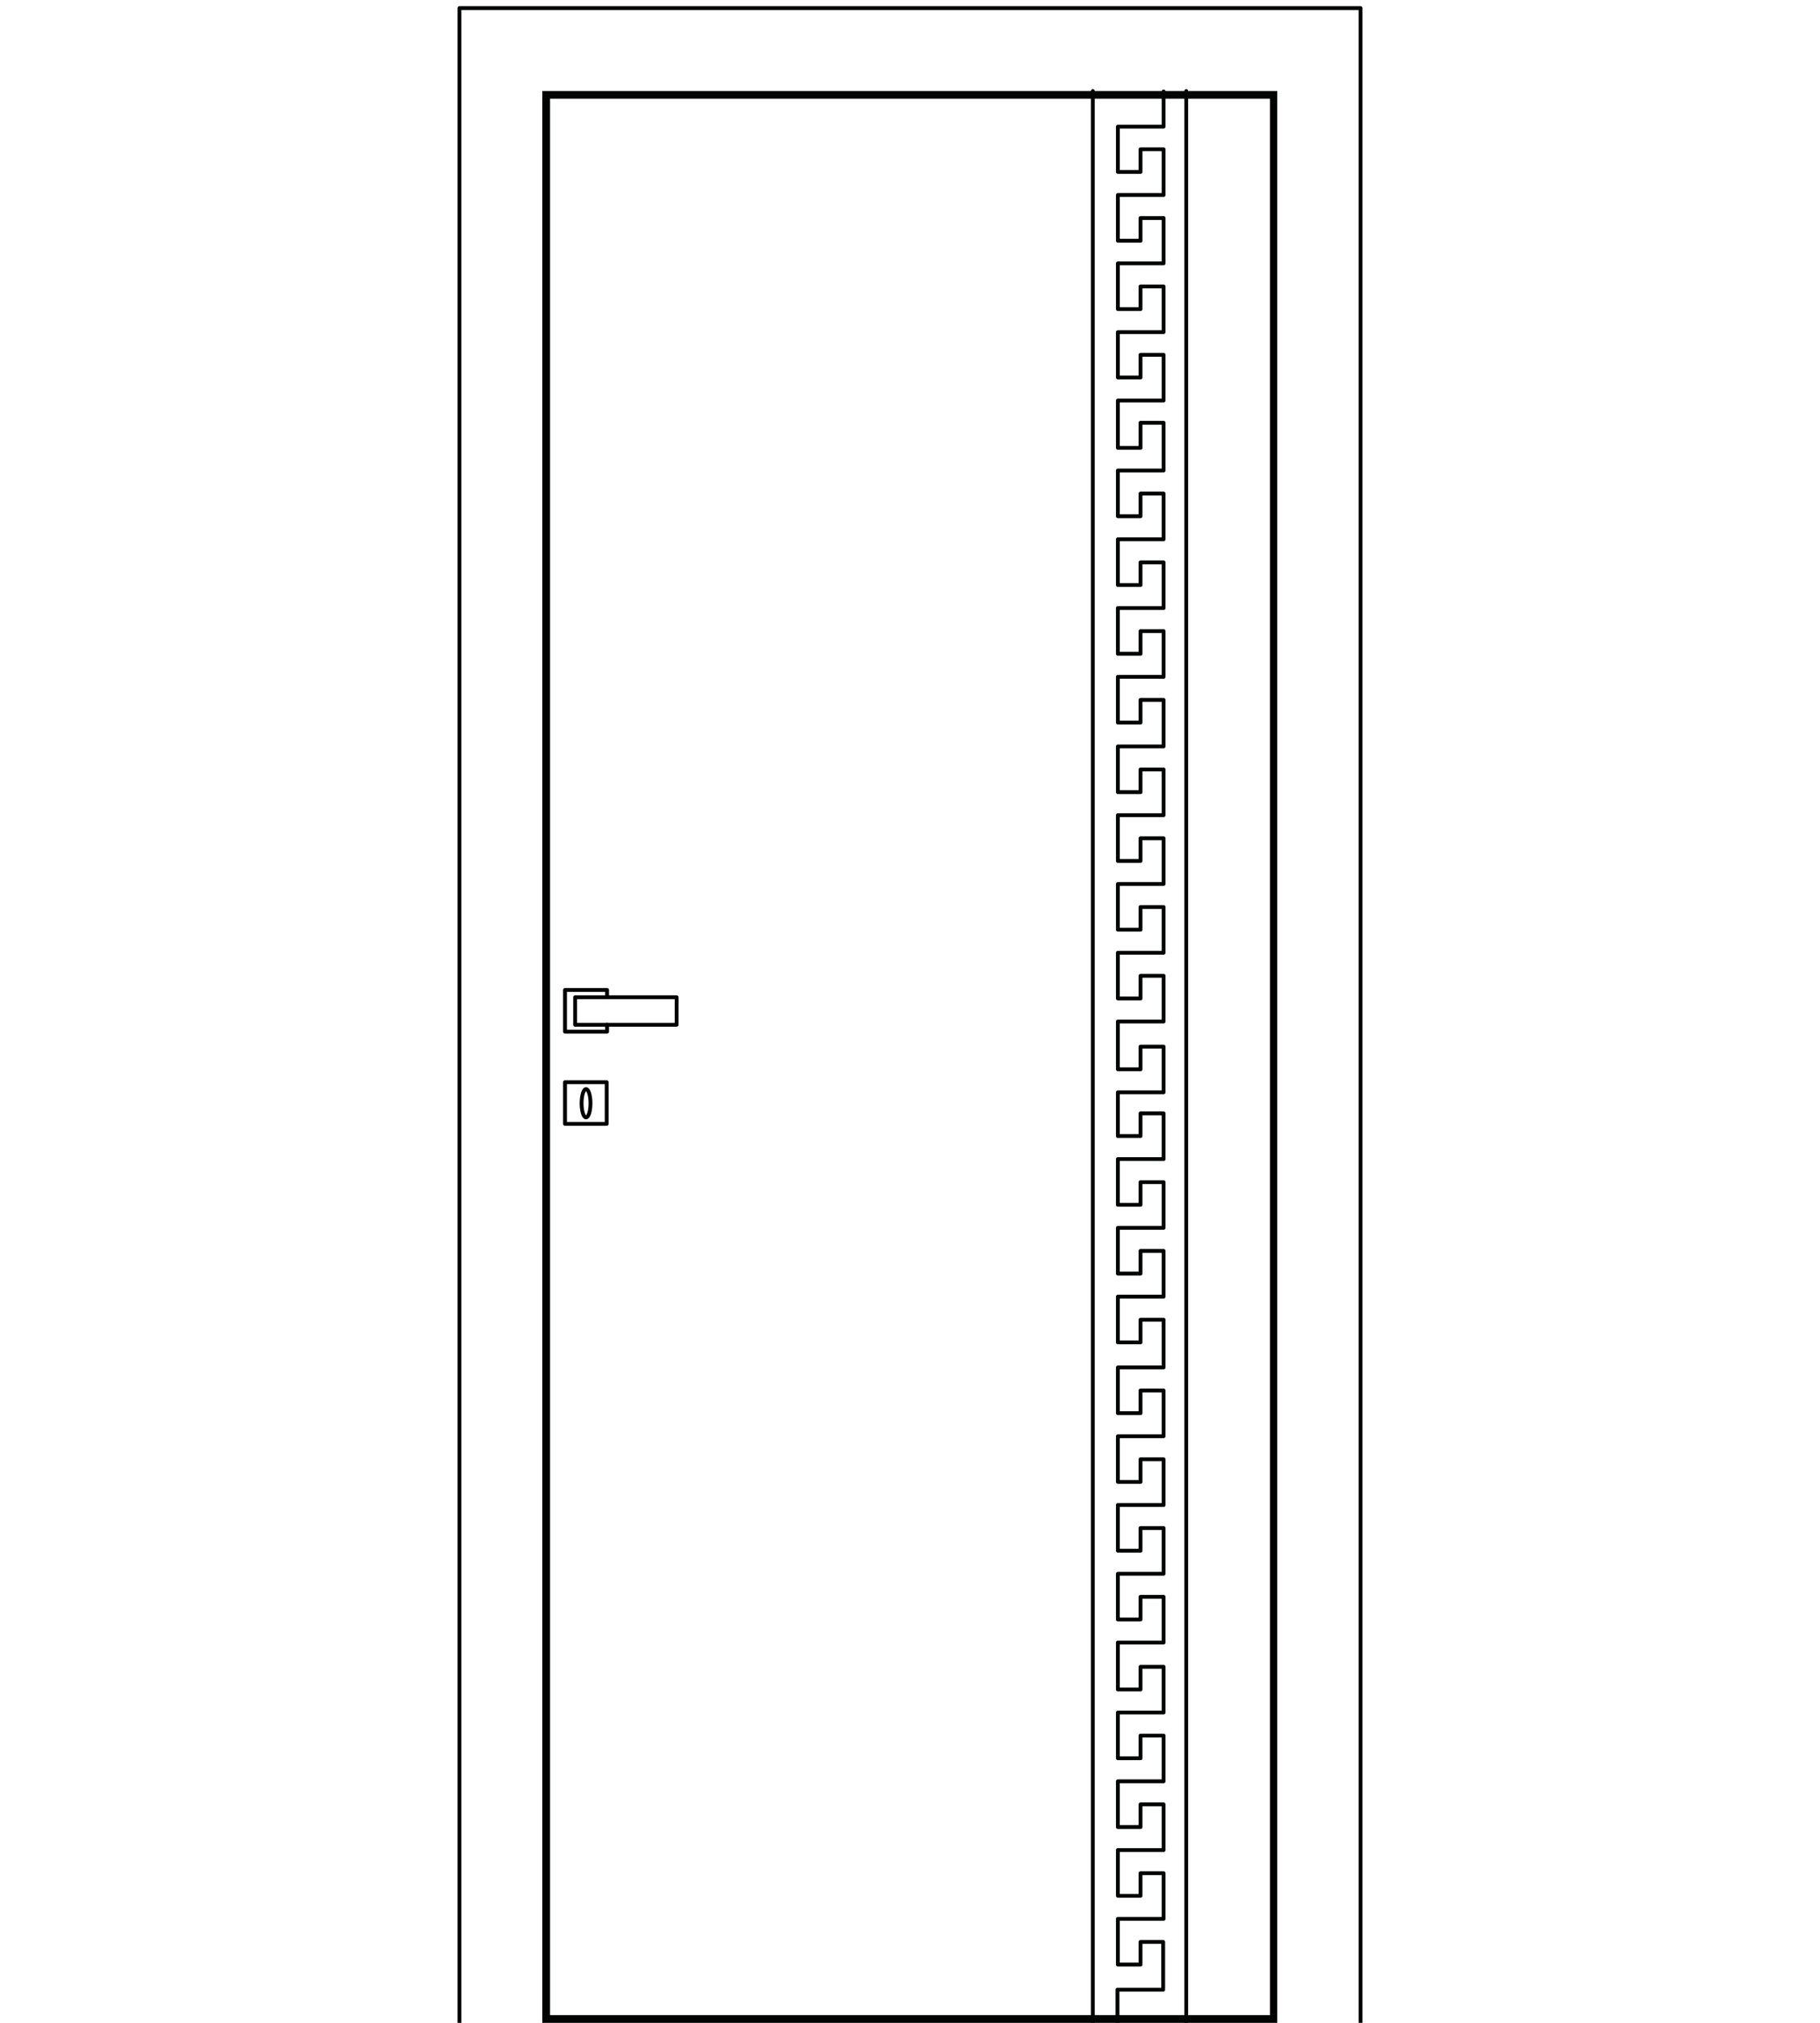 <svg xmlns="http://www.w3.org/2000/svg" xmlns:xlink="http://www.w3.org/1999/xlink" id="Livello_1" x="0px" y="0px" viewBox="0 0 450 500" xml:space="preserve"><g>	<g>		<path fill="#010202" d="M314,24.4v473.7H136V24.4H314 M315.9,22.5H134.1V500h181.7V22.5L315.9,22.5z"></path>	</g>			<path fill="none" stroke="#010202" stroke-width="0.947" stroke-linecap="round" stroke-linejoin="round" stroke-miterlimit="10" d="  M113.6,500V2h222.8v498"></path>			<path fill="none" stroke="#010202" stroke-width="0.947" stroke-linecap="round" stroke-linejoin="round" stroke-miterlimit="10" d="  M270.2,500V22.5 M293.3,22.5V500 M276.3,500v-8.2h11.3V480H282v5.6h-5.6v-11.3h11.3V463H282v5.6h-5.6v-11.3h11.3v-11.3H282v5.6  h-5.6v-11.3h11.3v-11.3H282v5.6h-5.6v-11.3h11.3v-11.3H282v5.6h-5.6V406h11.3v-11.3H282v5.6h-5.6v-11.3h11.3v-11.3H282v5.6h-5.6  v-11.3h11.3v-11.3H282v5.6h-5.6v-11.3h11.3v-11.3H282v5.6h-5.6v-11.3h11.3v-11.8H282v5.6h-5.6v-11.3h11.3v-11.3H282v5.6h-5.6v-11.3  h11.3v-11.3H282v5.6h-5.6v-11.3h11.3v-11.3H282v5.6h-5.6V270h11.3v-11.3H282v5.6h-5.6v-11.8h11.3v-11.3H282v5.6h-5.6v-11.3h11.3  v-11.3H282v5.6h-5.6v-11.3h11.3v-11.3H282v5.6h-5.6v-11.3h11.3v-11.3H282v5.6h-5.6v-11.3h11.3V173H282v5.6h-5.6v-11.3h11.3V156H282  v5.6h-5.6v-11.3h11.3v-11.3H282v5.6h-5.6v-11.3h11.3v-11.3H282v5.6h-5.6v-11.3h11.3v-11.8H282v6.2h-5.6V99h11.3V87.7H282v5.6h-5.6  V82.1h11.3V70.8H282v5.6h-5.6V65.1h11.3V53.9H282v5.6h-5.6V48.2h11.3V36.9H282v5.6h-5.6V31.3h11.3v-8.7"></path>	<g>					<polyline fill="none" stroke="#000000" stroke-width="0.948" stroke-linecap="round" stroke-linejoin="round" stroke-miterlimit="10" points="   150.1,253.3 150.1,255 139.7,255 139.7,244.7 150.1,244.7 150.1,246.5   "></polyline>					<rect x="142.2" y="246.5" fill="none" stroke="#000000" stroke-width="0.948" stroke-linecap="round" stroke-linejoin="round" stroke-miterlimit="10" width="25.1" height="6.8"></rect>					<rect x="139.7" y="267.5" fill="none" stroke="#000000" stroke-width="0.948" stroke-linecap="round" stroke-linejoin="round" stroke-miterlimit="10" width="10.3" height="10.3"></rect>					<ellipse fill="none" stroke="#000000" stroke-width="0.948" stroke-linecap="round" stroke-linejoin="round" stroke-miterlimit="10" cx="144.9" cy="272.7" rx="1.1" ry="3.5"></ellipse>	</g></g></svg>